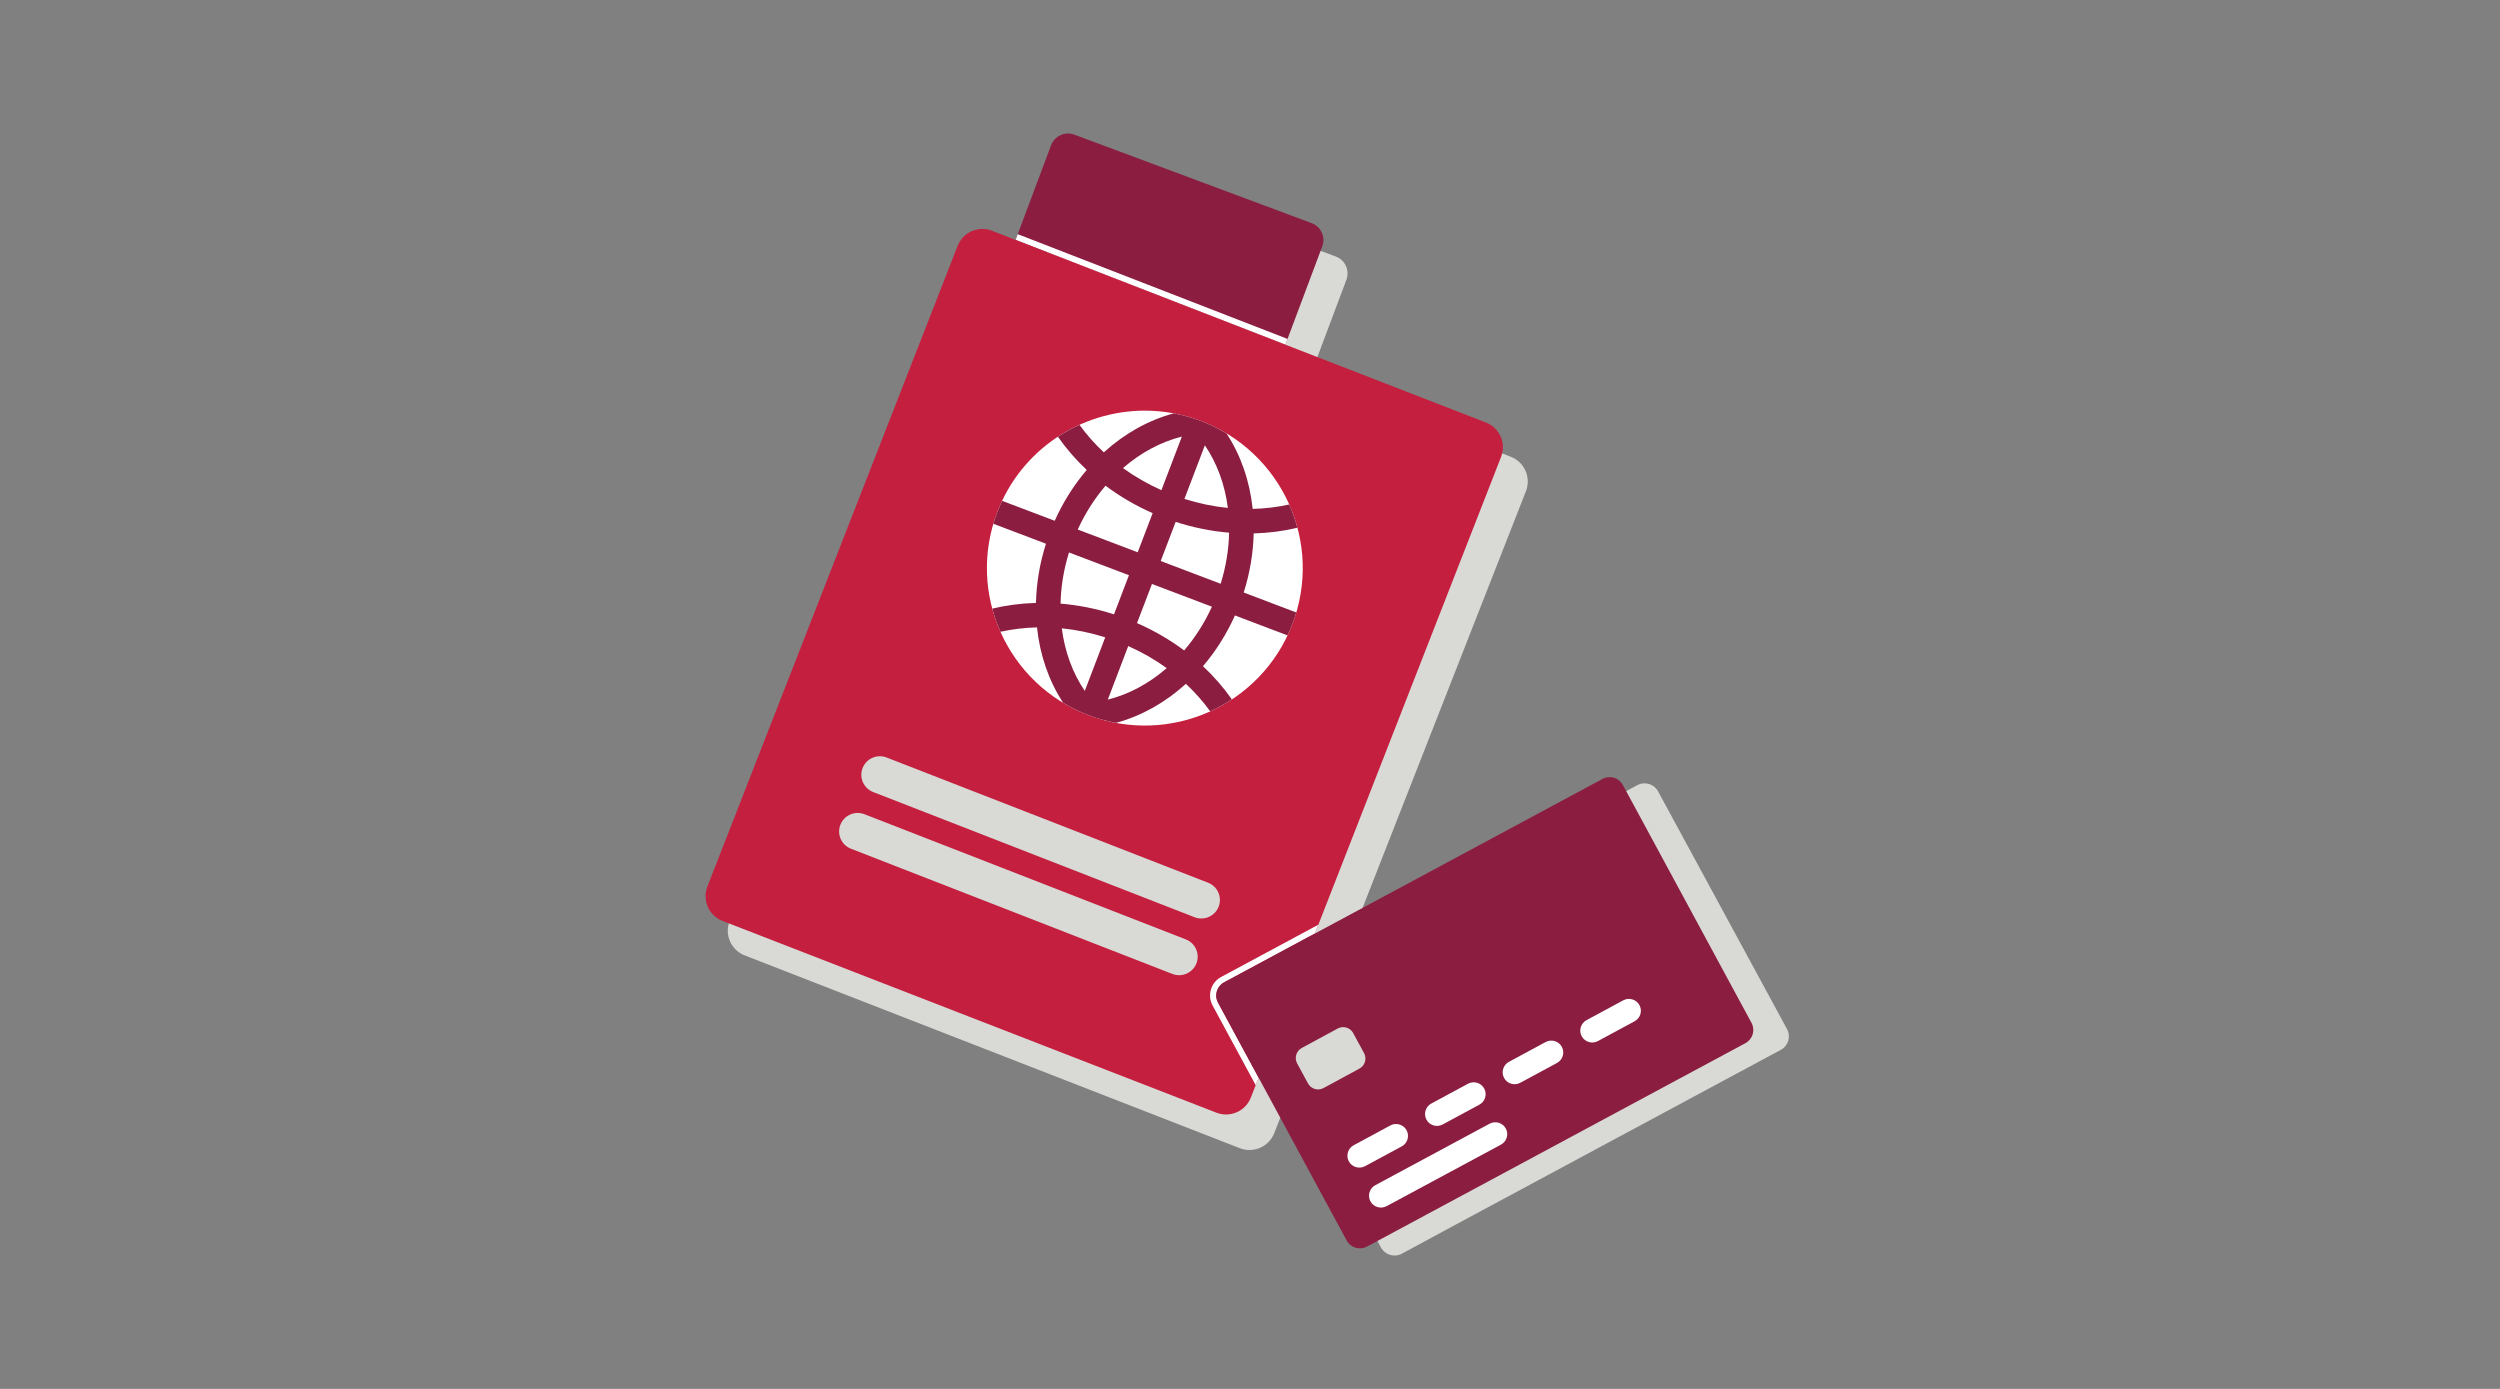 <svg width="450" height="250" viewBox="0 0 450 250" fill="none" xmlns="http://www.w3.org/2000/svg">
<rect x="0" y="0" width="450" height="250" fill="#808080" stroke="none"/>
<path fill-rule="evenodd" clip-rule="evenodd" d="M235.692 68.103L271.946 82.219C274.415 83.18 275.634 85.953 274.67 88.413L243.035 169.106L294.709 141.331C296.052 140.609 297.729 141.108 298.454 142.445L321.668 185.242C322.393 186.58 321.892 188.25 320.548 188.972L261.689 220.61L252.323 225.669C250.98 226.391 249.303 225.892 248.578 224.555L247.806 223.133C247.715 222.998 247.629 222.858 247.55 222.712L232.731 195.39L229.373 203.956C228.409 206.417 225.626 207.632 223.158 206.671L134.053 171.976C131.585 171.015 130.366 168.242 131.33 165.782L176.627 50.238C177.591 47.779 180.374 46.563 182.842 47.525L187.018 49.151L193.411 32.117C194.044 30.432 195.926 29.577 197.617 30.207L240.435 46.169C242.126 46.799 242.984 48.676 242.351 50.361L235.692 68.103Z" fill="#D9D9D6"/>
<path fill-rule="evenodd" clip-rule="evenodd" d="M238.007 44.346C238.638 42.665 237.782 40.793 236.096 40.164L193.392 24.238C191.707 23.61 189.828 24.463 189.198 26.143L182.805 43.184L231.369 62.039L238.007 44.346Z" fill="#8B1D41"/>
<path fill-rule="evenodd" clip-rule="evenodd" d="M231.369 62.039L231.757 61.005L183.193 42.15L182.805 43.184L231.369 62.039Z" fill="white"/>
<path fill-rule="evenodd" clip-rule="evenodd" d="M130.05 165.764C127.588 164.808 126.369 162.042 127.327 159.587L172.373 44.254C173.331 41.798 176.106 40.583 178.568 41.539L267.473 76.056C269.935 77.013 271.155 79.778 270.196 82.233L225.15 197.566C224.192 200.021 221.417 201.237 218.954 200.281L130.05 165.764Z" fill="#C41F3E"/>
<path fill-rule="evenodd" clip-rule="evenodd" d="M215.022 165.102L157.168 142.566C155.448 141.896 154.598 139.962 155.27 138.247V138.246C155.943 136.531 157.882 135.684 159.603 136.354L217.456 158.89C219.177 159.561 220.027 161.494 219.354 163.209C218.682 164.925 216.742 165.772 215.022 165.102Z" fill="#D9D9D6"/>
<path fill-rule="evenodd" clip-rule="evenodd" d="M211.023 175.307L153.169 152.771C151.449 152.101 150.599 150.168 151.271 148.452V148.451C151.944 146.736 153.883 145.889 155.603 146.559L213.457 169.095C215.177 169.766 216.027 171.699 215.355 173.415C214.683 175.13 212.743 175.977 211.023 175.307Z" fill="#D9D9D6"/>
<path fill-rule="evenodd" clip-rule="evenodd" d="M179.51 92.181C173.926 106.806 181.291 123.175 195.96 128.742C210.629 134.308 227.046 126.965 232.63 112.34C238.214 97.715 230.848 81.346 216.179 75.78C212.852 74.516 209.436 73.918 206.075 73.918C194.621 73.919 183.826 80.874 179.51 92.181Z" fill="white"/>
<path fill-rule="evenodd" clip-rule="evenodd" d="M219.719 105.077L208.928 100.982L211.618 93.938C214.795 94.967 218.027 95.615 221.24 95.885C221.175 98.907 220.675 102.008 219.719 105.077ZM213.149 117.078C210.569 115.151 207.721 113.495 204.662 112.156L207.352 105.111L218.143 109.206C216.81 112.132 215.116 114.78 213.149 117.078ZM199.401 125.936L203.083 116.292C205.565 117.393 207.885 118.726 210.008 120.259C206.849 123.009 203.228 124.972 199.401 125.936ZM195.26 124.365C193.046 121.109 191.651 117.246 191.126 113.102C193.709 113.359 196.331 113.893 198.942 114.721L195.26 124.365ZM192.42 99.443L203.211 103.539L200.521 110.585C197.311 109.547 194.079 108.914 190.899 108.653C190.962 105.626 191.461 102.519 192.42 99.443ZM199.001 87.428C201.551 89.341 204.387 91.011 207.477 92.365L204.787 99.41L193.996 95.315C195.331 92.383 197.03 89.731 199.001 87.428ZM212.738 78.585L209.056 88.229C206.554 87.116 204.24 85.776 202.138 84.256C205.295 81.509 208.913 79.548 212.738 78.585ZM216.879 80.157C219.094 83.414 220.49 87.281 221.014 91.428C218.406 91.166 215.785 90.623 213.197 89.801L216.879 80.157ZM225.481 91.602C224.961 86.638 223.369 81.972 220.769 78.016C219.332 77.152 217.803 76.396 216.179 75.779C214.56 75.165 212.919 74.71 211.274 74.403C206.692 75.632 202.389 78.061 198.687 81.423C197.035 79.884 195.571 78.221 194.309 76.472C192.961 77.083 191.661 77.798 190.422 78.611C191.904 80.733 193.64 82.744 195.613 84.592C193.326 87.266 191.369 90.344 189.85 93.741L180.378 90.147C180.065 90.808 179.775 91.486 179.509 92.181C179.244 92.877 179.017 93.576 178.809 94.278L188.274 97.87C187.143 101.415 186.551 105.011 186.476 108.525C183.771 108.597 181.134 108.947 178.612 109.55C178.995 110.979 179.484 112.376 180.084 113.725C182.194 113.255 184.397 112.983 186.659 112.93C187.181 117.89 188.772 122.552 191.369 126.506C192.807 127.37 194.336 128.125 195.96 128.741C197.584 129.358 199.23 129.807 200.879 130.115C205.459 128.883 209.76 126.452 213.46 123.09C215.095 124.613 216.562 126.273 217.84 128.047C219.192 127.433 220.494 126.711 221.737 125.893C220.234 123.744 218.492 121.741 216.538 119.914C218.82 117.245 220.772 114.171 222.288 110.779L231.753 114.371C232.066 113.709 232.364 113.036 232.629 112.34C232.895 111.645 233.122 110.945 233.329 110.243L223.865 106.651C224.993 103.112 225.586 99.523 225.662 96.016C228.339 95.948 230.977 95.606 233.533 94.997C233.15 93.562 232.659 92.159 232.058 90.804C229.92 91.282 227.718 91.549 225.481 91.602Z" fill="#8B1D41"/>
<path fill-rule="evenodd" clip-rule="evenodd" d="M219.244 180.465C218.536 179.158 219.026 177.527 220.338 176.821L236.684 168.034L237.305 166.446L219.812 175.849C218.917 176.33 218.264 177.13 217.973 178.101C217.681 179.072 217.786 180.098 218.269 180.99L226.024 195.329L226.551 193.979L219.244 180.465Z" fill="white"/>
<path fill-rule="evenodd" clip-rule="evenodd" d="M314.179 187.765L246.059 224.384C244.748 225.089 243.112 224.601 242.405 223.294L219.243 180.466C218.537 179.158 219.026 177.526 220.338 176.822L288.457 140.202C289.769 139.497 291.405 139.985 292.112 141.293L315.274 184.12C315.981 185.428 315.491 187.06 314.179 187.765Z" fill="#8B1D41"/>
<path fill-rule="evenodd" clip-rule="evenodd" d="M234.32 188.633C233.32 189.172 232.947 190.416 233.486 191.411L235.443 195.023C235.982 196.019 237.227 196.391 238.229 195.851L244.7 192.347C245.699 191.809 246.072 190.566 245.533 189.57L243.576 185.957C243.037 184.962 241.793 184.59 240.791 185.129L234.32 188.633Z" fill="#D9D9D6"/>
<path fill-rule="evenodd" clip-rule="evenodd" d="M243.662 206.143C242.617 206.706 242.228 208.008 242.791 209.047C243.355 210.088 244.66 210.475 245.704 209.913L252.313 206.348C253.358 205.786 253.747 204.484 253.185 203.445C252.621 202.404 251.315 202.016 250.271 202.577L243.662 206.143Z" fill="white"/>
<path fill-rule="evenodd" clip-rule="evenodd" d="M247.55 213.336C246.505 213.899 246.116 215.201 246.679 216.24C247.242 217.281 248.547 217.668 249.591 217.105L270.173 206.033C271.218 205.471 271.607 204.169 271.044 203.131C270.481 202.09 269.175 201.701 268.131 202.264L247.55 213.336Z" fill="white"/>
<path fill-rule="evenodd" clip-rule="evenodd" d="M257.634 198.636C256.589 199.199 256.201 200.502 256.763 201.541C257.327 202.582 258.632 202.969 259.677 202.406L266.286 198.841C267.331 198.279 267.719 196.977 267.157 195.938C266.594 194.897 265.288 194.509 264.244 195.071L257.634 198.636Z" fill="white"/>
<path fill-rule="evenodd" clip-rule="evenodd" d="M271.607 191.13C270.561 191.692 270.173 192.995 270.735 194.034C271.299 195.074 272.604 195.462 273.649 194.899L280.258 191.334C281.303 190.772 281.692 189.47 281.129 188.431C280.566 187.391 279.26 187.002 278.216 187.565L271.607 191.13Z" fill="white"/>
<path fill-rule="evenodd" clip-rule="evenodd" d="M285.579 183.623C284.534 184.185 284.145 185.488 284.708 186.527C285.271 187.568 286.577 187.955 287.621 187.393L294.23 183.828C295.275 183.265 295.664 181.963 295.102 180.925C294.538 179.884 293.232 179.496 292.188 180.058L285.579 183.623Z" fill="white"/>
</svg>
